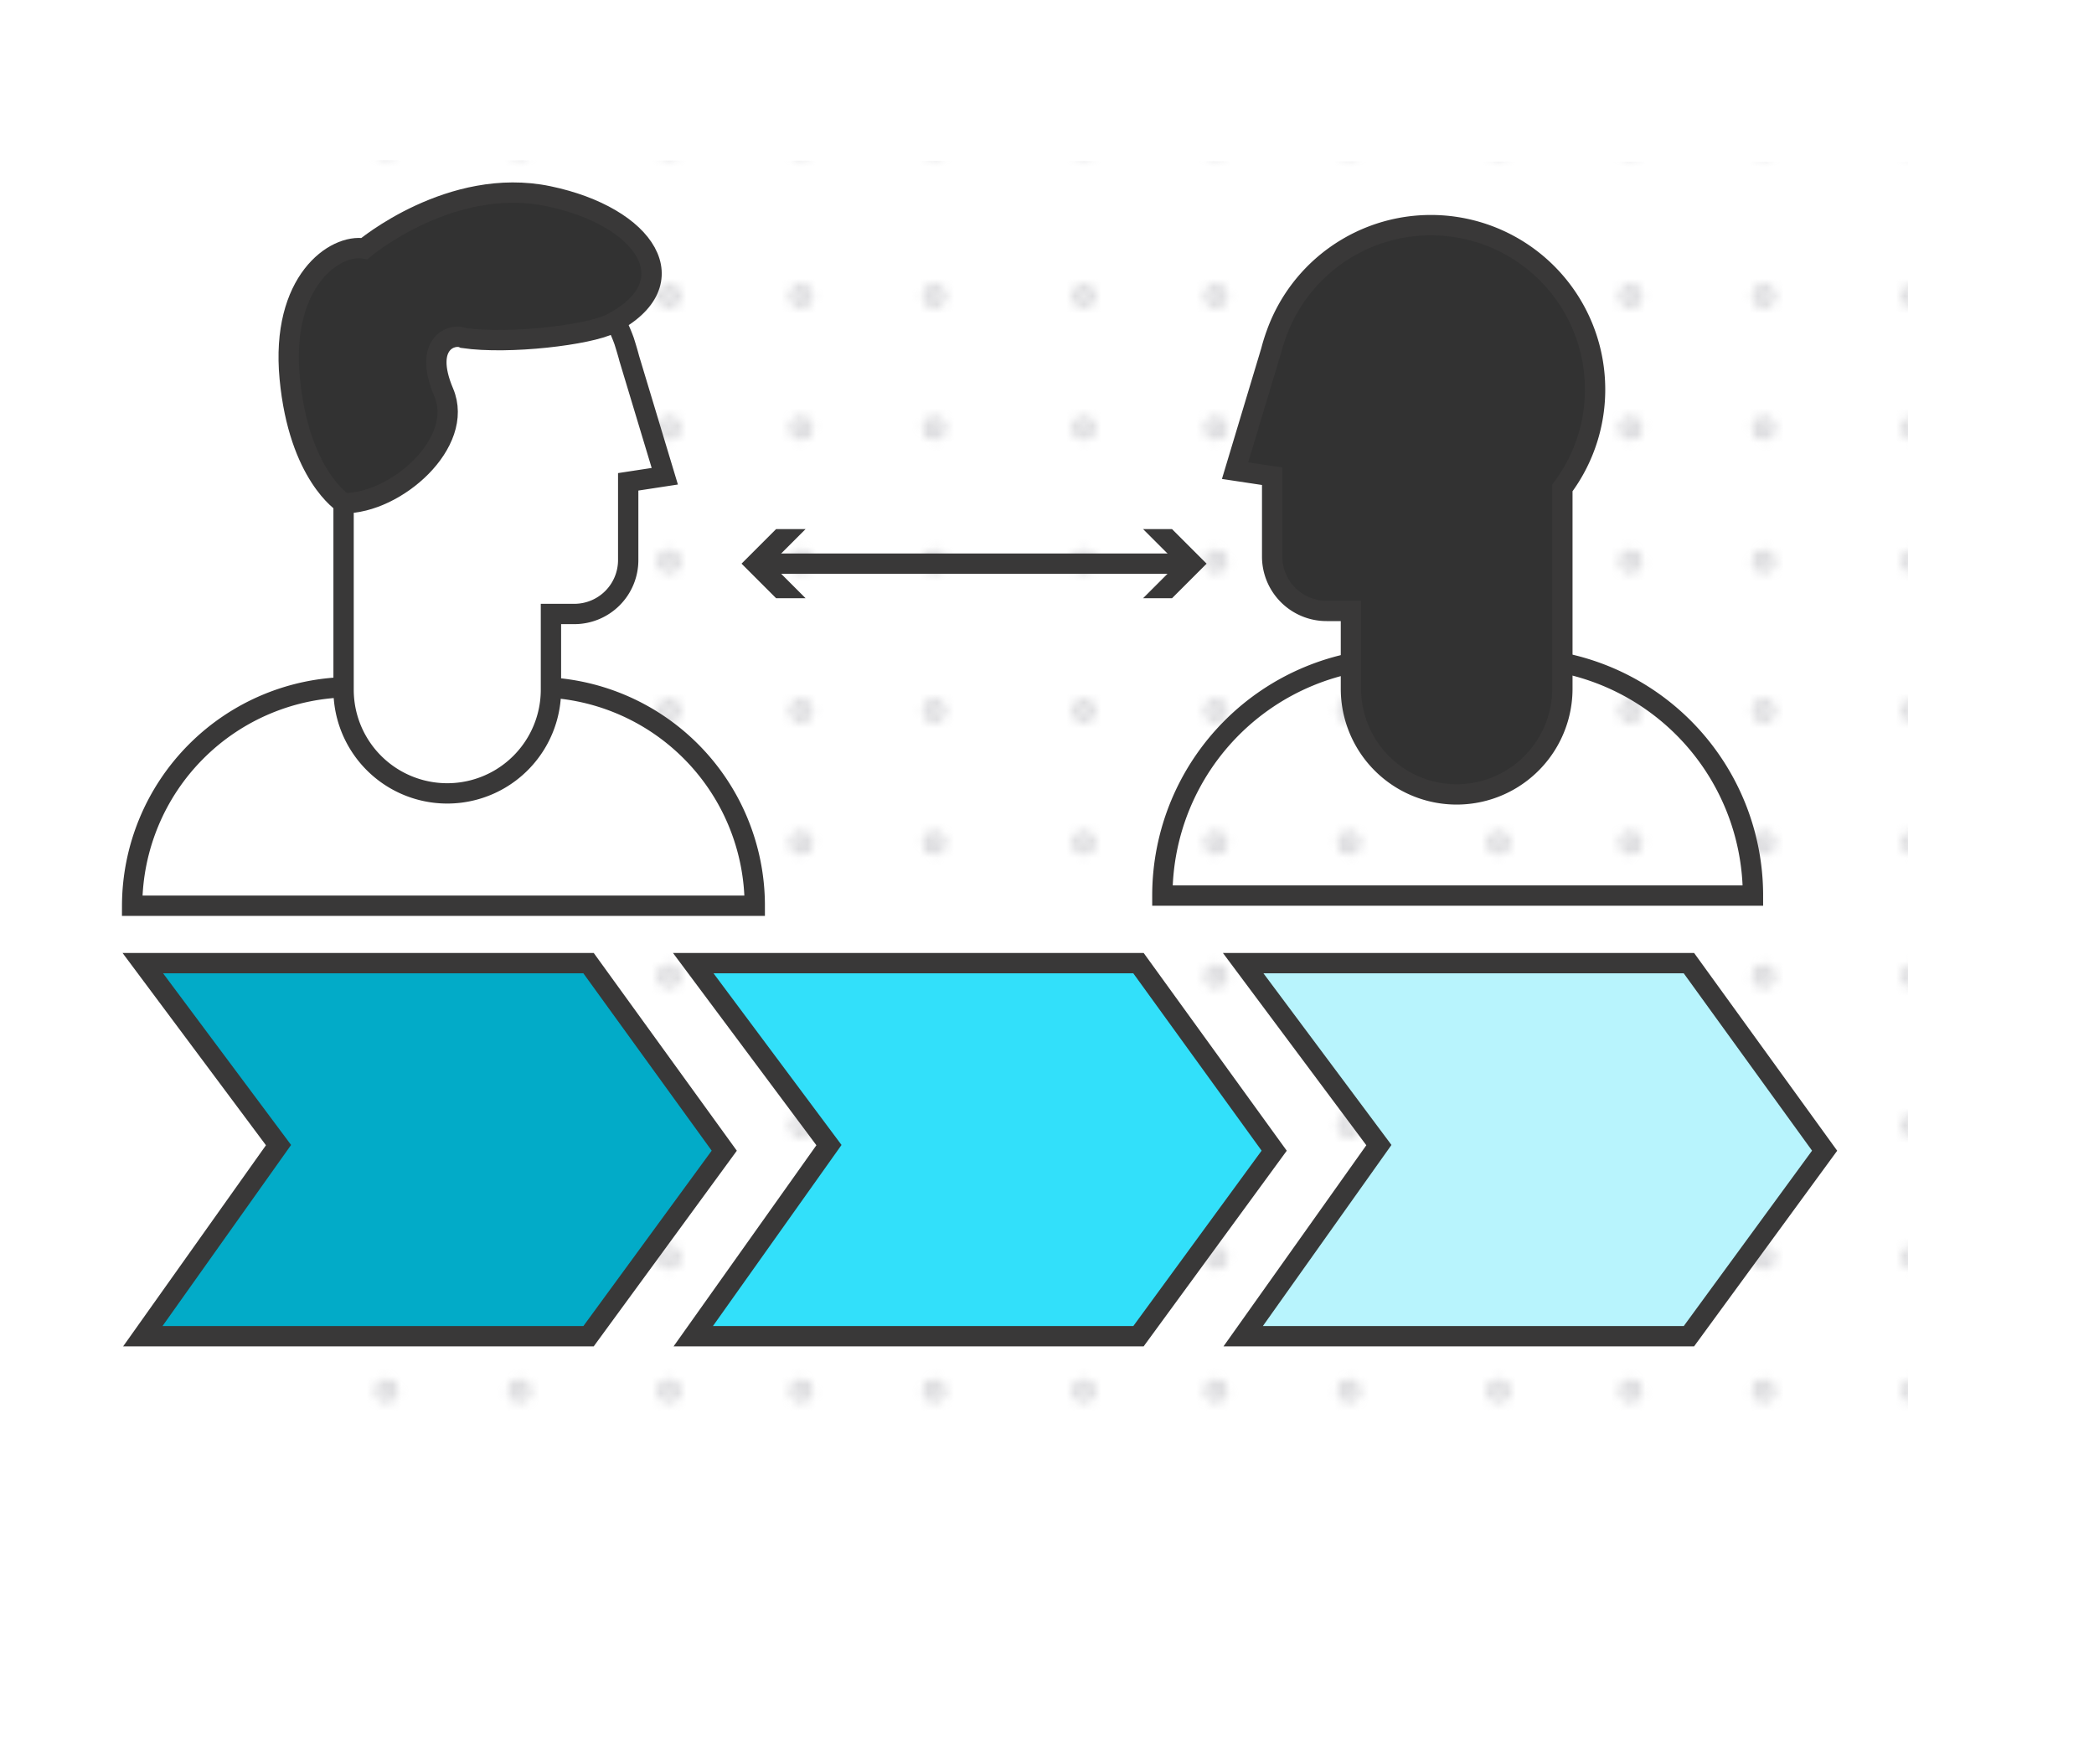 <svg xmlns="http://www.w3.org/2000/svg" xmlns:xlink="http://www.w3.org/1999/xlink" viewBox="0 0 412 347"><defs><style>.a,.i{fill:none;}.b{fill:#aaaab0;stroke:#aaaab0;stroke-width:2px;}.b,.f,.g,.h,.i{stroke-miterlimit:10;}.c{opacity:0.48;}.d{fill:url(#a);}.e{fill:#fff;}.f{fill:#02abc8;}.f,.g,.h,.i{stroke:#393838;stroke-width:4px;}.g{fill:#32e0fa;}.h{fill:#b8f4fd;}.j{fill:#323232;}.k{fill:#393838;}</style><pattern id="a" width="47.7" height="47.68" patternTransform="translate(2646.8 696.6) scale(1.7)" patternUnits="userSpaceOnUse" viewBox="0 0 47.7 47.7"><rect class="a" width="47.7" height="47.68"/><circle class="b" cx="8.5" cy="8.5" r="0.4"/><circle class="b" cx="23.8" cy="8.5" r="0.4"/><circle class="b" cx="39.2" cy="8.5" r="0.4"/><circle class="b" cx="8.5" cy="23.8" r="0.4"/><circle class="b" cx="23.8" cy="23.8" r="0.4"/><circle class="b" cx="39.2" cy="23.8" r="0.4"/><circle class="b" cx="8.5" cy="39.2" r="0.4"/><circle class="b" cx="23.8" cy="39.2" r="0.4"/><circle class="b" cx="39.2" cy="39.2" r="0.4"/></pattern></defs><title>ejercicio-funciones</title><g class="c"><polygon class="d" points="61.7 296.6 61 31.5 375.4 31.9 375.4 290.7 61.7 296.6"/></g><polygon class="e" points="115.8 262.9 28.1 262.9 54.8 225.3 28.1 189.5 115.8 189.5 142.5 226.4 115.8 262.9"/><polygon class="f" points="115.8 262.9 28.1 262.9 54.8 225.3 28.1 189.5 115.8 189.5 142.5 226.4 115.8 262.9"/><polygon class="e" points="224 262.9 136.4 262.9 163.1 225.3 136.4 189.5 224 189.5 250.7 226.4 224 262.9"/><polygon class="g" points="224 262.9 136.4 262.9 163.1 225.3 136.4 189.5 224 189.5 250.7 226.4 224 262.9"/><polygon class="e" points="332.3 262.9 244.6 262.9 271.3 225.3 244.6 189.5 332.3 189.5 359 226.4 332.3 262.9"/><polygon class="h" points="332.3 262.9 244.6 262.9 271.3 225.3 244.6 189.5 332.3 189.5 359 226.4 332.3 262.9"/><path class="e" d="M26,178.2H148.5a43,43,0,0,0-43-43H69a43.1,43.1,0,0,0-43,43"/><path class="i" d="M26,178.2H148.5a43,43,0,0,0-43-43H69A43.1,43.1,0,0,0,26,178.2Z"/><path class="e" d="M61.3,76.5a31.7,31.7,0,0,1,61.5-9.4s.7,2.2,1,3.4l7,23.2-7.2,1.1v15.4a10.6,10.6,0,0,1-10.5,10.6h-4.7v14.9a20.4,20.4,0,0,1-40.8,0V97a31.1,31.1,0,0,1-6.3-20.5"/><path class="i" d="M61.3,76.5a31.7,31.7,0,0,1,61.5-9.4s.7,2.2,1,3.4l7,23.2-7.2,1.1v15.4a10.6,10.6,0,0,1-10.5,10.6h-4.7v14.9a20.4,20.4,0,0,1-40.8,0V97A31.1,31.1,0,0,1,61.3,76.5Z"/><path class="j" d="M120.2,63.7c-4.3,2.2-20.1,4.1-29,2.8-2-1-8.1.8-3.9,10.7S77.9,99.1,67.6,99c0,0-8.8-5.5-10.6-24.6s8.9-26.5,14.7-25.5c0,0,17-14.3,36.2-10.3s27.8,17.1,12.3,25.1"/><path class="i" d="M120.2,63.7c-4.3,2.2-20.1,4.1-29,2.8-2-1-8.1.8-3.9,10.7S77.9,99.1,67.6,99c0,0-8.8-5.5-10.6-24.6s8.9-26.5,14.7-25.5c0,0,17-14.3,36.2-10.3S135.7,55.7,120.2,63.7Z"/><path class="i" d="M228.7,176.2H344.9a46.7,46.7,0,0,0-46.7-46.7H275.4A46.7,46.7,0,0,0,228.7,176.2Z"/><path class="j" d="M313.8,75.1a32.3,32.3,0,0,0-62.6-9.6,35.8,35.8,0,0,0-1.1,3.5L243,92.6l7.3,1.1v15.8a10.7,10.7,0,0,0,10.8,10.7h4.7v15.3a20.8,20.8,0,1,0,41.6,0V96a32.3,32.3,0,0,0,6.4-20.9"/><path class="i" d="M313.8,75.1a32.3,32.3,0,0,0-62.6-9.6,35.8,35.8,0,0,0-1.1,3.5L243,92.6l7.3,1.1v15.8a10.7,10.7,0,0,0,10.8,10.7h4.7v15.3a20.8,20.8,0,1,0,41.6,0V96A32.3,32.3,0,0,0,313.8,75.1Z"/><line class="i" x1="150.5" y1="110.9" x2="232.8" y2="110.9"/><polygon class="k" points="158.5 117.7 151.7 110.9 158.5 104.1 152.7 104.1 145.9 110.9 152.7 117.7 158.5 117.7"/><polygon class="k" points="224.9 117.7 231.7 110.9 224.9 104.1 230.6 104.1 237.4 110.9 230.6 117.7 224.9 117.7"/></svg>